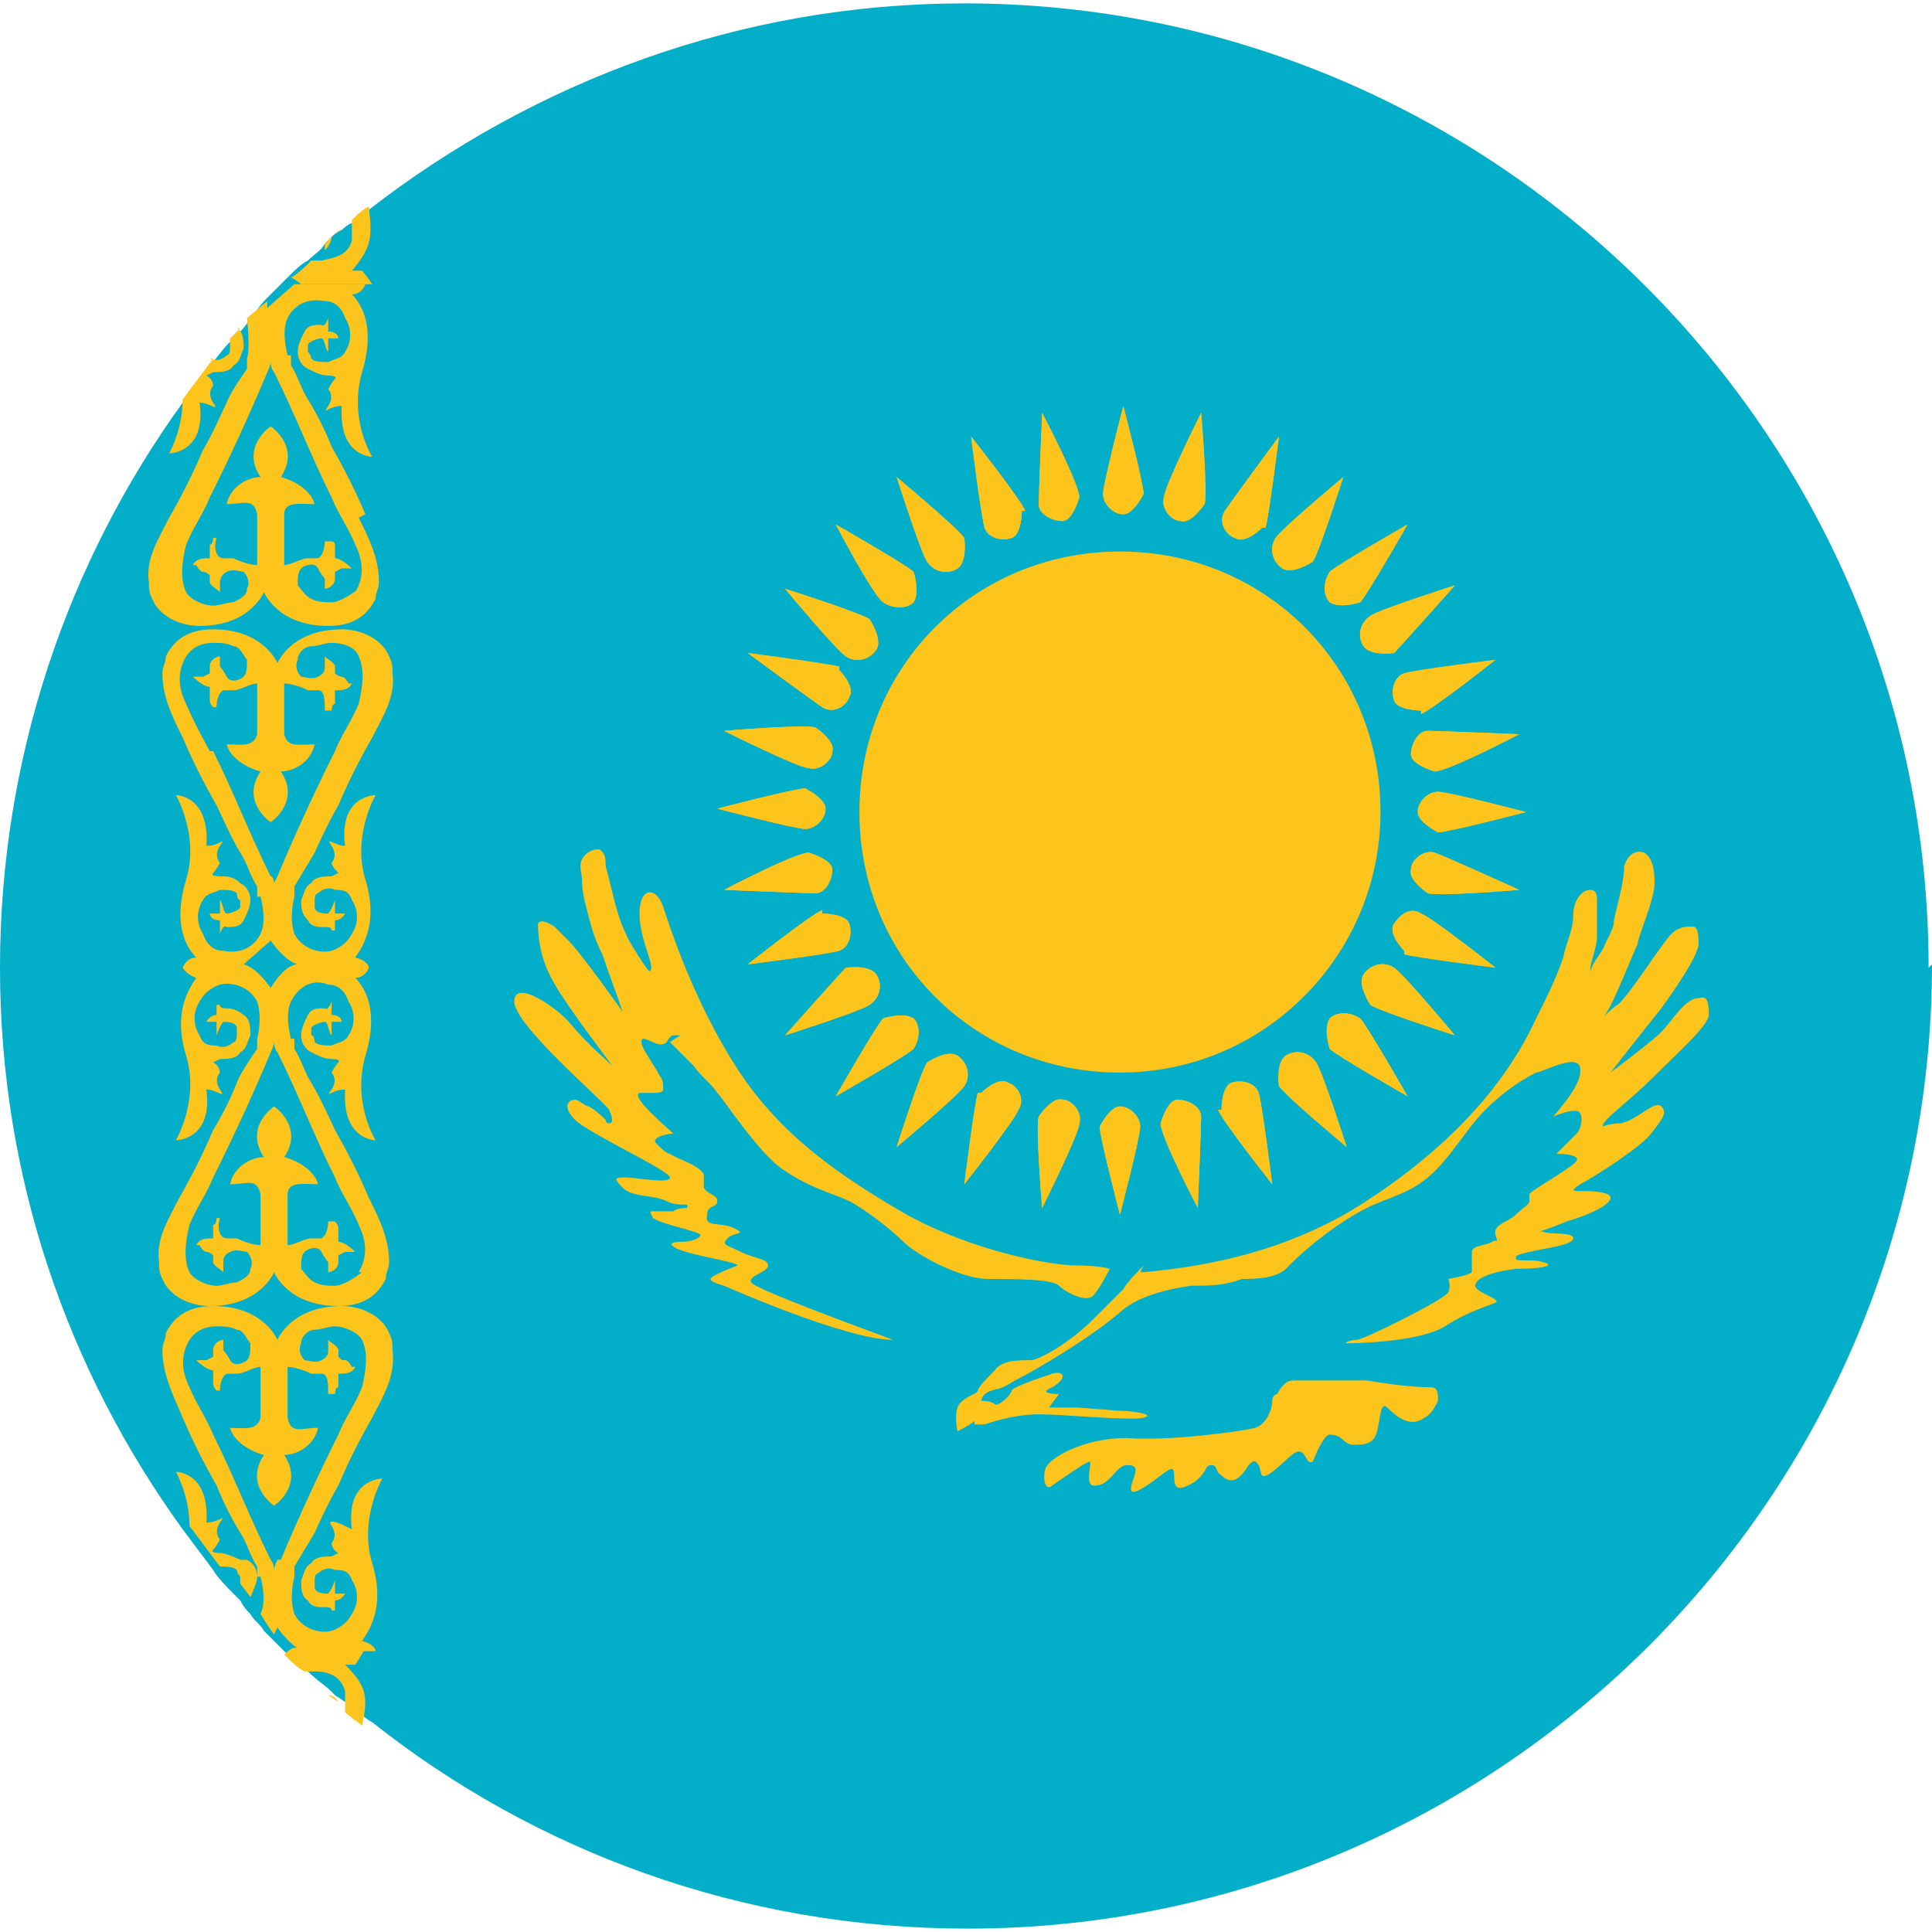 <?xml version="1.0" encoding="UTF-8"?><svg xmlns="http://www.w3.org/2000/svg" viewBox="0 0 5.71 5.71"><defs><style>.d{fill:#03aec9;}.e{fill:#fdc41b;}</style></defs><g id="a"/><g id="b"><g id="c"><g><g><path class="d" d="M5.71,2.85c0,1.57-1.28,2.85-2.85,2.85-.67,0-1.28-.23-1.76-.61-.02-.01-.04-.03-.05-.04l-.03-.02-.03-.02-.02-.02s-.04-.03-.06-.05-.04-.04-.06-.05c-.02-.02-.04-.04-.07-.07-.01-.02-.03-.03-.04-.05-.01-.01-.02-.02-.03-.04l-.03-.03s-.04-.04-.05-.06c-.03-.04-.06-.08-.09-.12-.34-.47-.54-1.04-.54-1.66S.2,1.66,.54,1.19c.03-.04,.06-.08,.09-.12H.63s.03-.04,.05-.06l.03-.03s.02-.02,.03-.04l.04-.05s.04-.04,.07-.07c.02-.02,.04-.04,.06-.05,.02-.02,.04-.03,.05-.05l.02-.02h0s.02-.02,.03-.02c0,0,.02-.02,.03-.02,.02-.01,.04-.03,.05-.04,.49-.38,1.1-.61,1.76-.61,1.57,0,2.85,1.28,2.85,2.85Z"/><g><g><path class="e" d="M.99,3.34s-.04-.09-.07-.14c-.02-.03-.03-.07-.05-.1v-.03h-.01s-.02-.07,0-.11c.02-.04,.06-.07,.11-.05,.03,0,.05,.02,.06,.05,.02,.03,.02,.07,0,.1-.01,.02-.03,.02-.05,.03-.02,0-.04,0-.05-.01,0,0,0-.02-.01-.02,0,0,0-.01,0-.02,0-.01,.03-.02,.04-.02,.01,0,.01,.03,.02,.04h0v-.02h0v-.02h.03s0-.02-.03-.02c0,0,0-.02,0-.02h0v-.02h0s-.01,.03-.02,.02c-.02,0-.04,0-.05,.02-.01,.02-.02,.04-.02,.06,0,.02,.01,.04,.03,.05,.02,.01,.04,.02,.06,.02,0,0,.03,0,.02,.01-.01,.01-.02,.03-.02,.03,0,0,.02,.02,0,.05-.02,.03,0,0,.04,0-.01,.15,.09,.15,.09,.15,0,0-.07-.11-.03-.25,.04-.13,0-.2-.03-.23,.03,0,.04-.03,.04-.03,0,0,0-.02-.04-.03,.02-.03,.07-.1,.03-.23s.03-.25,.03-.25c0,0-.11,0-.09,.15-.03,0-.06-.03-.04,0,.02,.03,0,.05,0,.05,0,0,0,.01,.02,.03,0,0-.02,.01-.02,.01-.02,0-.05,0-.06,.02-.02,.01-.02,.03-.03,.05,0,.02,0,.04,.02,.06,.01,.02,.03,.02,.05,.02,.01,0,.02,0,.02,.01h.01s0-.02,0-.03c.02,0,.03-.02,.03-.02h-.03v-.02h0v-.02s-.01,.03-.02,.04c-.01,0-.04,0-.04-.02,0,0,0-.01,0-.02,0,0,0-.02,.01-.02,.01-.01,.03-.02,.05-.01,.02,0,.04,0,.05,.03,.02,.03,.02,.07,0,.1-.01,.02-.03,.04-.06,.05-.04,.01-.09-.01-.11-.05-.01-.03-.01-.07,0-.11h0v-.03l.06-.1s.04-.09,.07-.14c.03-.07,.06-.13,.1-.2,.03-.06,.07-.12,.06-.19,0-.02,0-.03-.01-.05-.02-.05-.08-.08-.14-.08-.15,0-.19,.1-.19,.1,0,0-.04-.1-.19-.1-.06,0-.11,.02-.14,.08,0,.02-.01,.03-.01,.05,0,.07,.03,.13,.06,.19,.03,.07,.06,.13,.1,.2,.02,.04,.04,.09,.07,.14,.02,.03,.03,.07,.05,.1v.03h.01s.02,.07,0,.11c-.02,.04-.06,.06-.11,.05-.03,0-.05-.02-.06-.05-.02-.03-.02-.07,0-.1,.01-.02,.03-.02,.05-.03,.02,0,.04,0,.05,.01,0,0,0,.02,.01,.02,0,0,0,.01,0,.02,0,.01-.03,.02-.04,.02-.01,0-.01-.03-.02-.04h0v.02h0v.02h-.03s0,.02,.03,.02c0,0,0,.02,0,.02h0v.02h0s.01-.03,.02-.02c.02,0,.04,0,.05-.02,.01-.02,.02-.04,.02-.06,0-.02-.01-.04-.03-.05-.02-.02-.04-.02-.06-.02,0,0-.03,0-.02-.01,.01-.01,.02-.03,.02-.03,0,0-.02-.02,0-.05,.02-.03,0,0-.04,0,.01-.15-.09-.15-.09-.15,0,0,.07,.12,.03,.25-.04,.13,0,.2,.03,.23-.03,0-.04,.03-.04,.03,0,0,.01,.02,.04,.03-.02,.03-.07,.1-.03,.23,.04,.13-.03,.25-.03,.25,0,0,.11,0,.09-.15,.03,0,.06,.03,.04,0-.02-.03,0-.05,0-.05,0,0,0-.02-.02-.03,0,0,.02-.01,.02-.01,.02,0,.05,0,.06-.02,.02-.01,.02-.03,.03-.05,0-.02,0-.05-.02-.06-.01-.01-.03-.02-.05-.02-.01,0-.02,0-.02-.01h-.01s0,.02,0,.03c-.02,0-.03,.02-.03,.02h.03v.02h0v.02s.01-.03,.02-.04c.01,0,.04,0,.04,.02,0,0,0,.01,0,.02,0,0,0,.02-.01,.02-.01,.01-.03,.02-.05,.01-.02,0-.04,0-.05-.03-.02-.03-.02-.07,0-.1,.01-.02,.03-.04,.06-.05,.04-.01,.09,.01,.11,.05,.01,.03,.01,.07,0,.11h0v.03s-.05,.07-.06,.1c-.02,.05-.04,.09-.07,.14-.03,.07-.06,.13-.1,.2-.03,.06-.07,.12-.06,.19,0,.02,0,.03,.01,.05,.02,.05,.08,.08,.14,.08,.15,0,.19-.1,.19-.1,0,0,.04,.1,.19,.1,.06,0,.11-.02,.14-.08,0-.02,.01-.03,.01-.05,0-.07-.03-.13-.06-.19-.03-.07-.06-.13-.1-.2Zm-.37-1.12s-.05-.09-.07-.14c-.02-.04-.03-.09,0-.14,.02-.03,.05-.04,.08-.04,.02,0,.04,0,.06,.01,.02,0,.03,.03,.04,.04,0,.02,0,.04-.01,.05-.01,.01-.04,.02-.05,0,0,0-.01-.02-.02-.03,0,0,0-.02,0-.03-.01,0-.03,.01-.03,.03,0,0,0,.02,0,.02,0,0,0,0-.02,.01,0,0-.01,0-.02,0h-.01s.03,.03,.05,.03c0,.01,0,.03,0,.04,0,0,0,.01,.01,.02h.01s0-.04,.02-.05c0,0,.02,0,.03,0,.02,0,.05-.02,.07-.02,0,.05,0,.15,0,.15-.01,.04-.05,.03-.09,.03,.01,.04,.06,.07,.1,.08-.06,.09,.03,.15,.03,.15,0,0,.09-.06,.03-.15,.04,0,.09-.03,.1-.08-.05,0-.08,.01-.09-.03,0,0,0-.1,0-.15,.02,0,.05,.01,.07,.02,0,0,.02,0,.03,0,.02,0,.02,.03,.02,.06h.02s0-.02,.01-.02c0-.01,0-.02,0-.04,.02,0,.04,0,.05-.02h-.01s-.01-.02-.02-.02c0,0-.01,0-.02-.01,0,0,0-.02,0-.02,0-.01-.02-.02-.03-.03,0,.01,0,.02,0,.03,0,.01,0,.02-.02,.03-.02,.01-.04,0-.05,0-.01-.01-.02-.03-.01-.05,0-.02,.02-.04,.04-.04s.04-.01,.06-.01c.03,0,.07,.01,.08,.04,.02,.04,.01,.1,0,.14-.02,.05-.05,.09-.07,.14-.06,.12-.12,.25-.17,.37,0,0-.01,.02-.01,.02,0,0,0-.02-.01-.02-.06-.12-.11-.25-.17-.37Zm.1,.63s.08-.07,.08-.07c0,0,.04,.06,.08,.07-.04,0-.08,.07-.08,.07,0,0-.04-.06-.08-.07Zm.35,.91s-.05,.04-.08,.04c-.02,0-.04,0-.06-.01-.02-.01-.03-.03-.04-.04,0-.02,0-.04,.01-.05,.01-.01,.04-.02,.05,0,0,0,.01,.02,.02,.03,0,0,0,.02,0,.03,.01,0,.03-.01,.03-.03,0,0,0-.02,0-.02,0,0,0,0,.02-.01,0,0,.01,0,.02,0h.01s-.03-.03-.05-.03c0-.01,0-.03,0-.04,0,0,0-.01-.01-.02h-.02s0,.04-.02,.05c0,0-.02,0-.03,0-.02,0-.05,.02-.07,.02,0-.05,0-.15,0-.15,0-.04,.05-.03,.09-.03-.01-.04-.06-.07-.1-.08,.06-.09-.03-.15-.03-.15,0,0-.09,.06-.03,.15-.04,0-.09,.03-.1,.08,.05,0,.08-.02,.09,.03,0,0,0,.1,0,.15-.02,0-.05-.01-.07-.02,0,0-.02,0-.03,0-.02,0-.03-.03-.02-.06h-.01s0,.02-.01,.02c0,.01,0,.02,0,.04-.02,0-.04,0-.05,.02h.01s.01,.02,.02,.02c0,0,.01,0,.02,.01,0,0,0,.02,0,.02,0,.01,.02,.02,.03,.03,0-.01,0-.02,0-.03,0-.01,0-.02,.02-.03,.02-.01,.04,0,.05,0,.01,.01,.02,.03,.01,.05,0,.02-.02,.03-.04,.04-.02,0-.04,.01-.06,.01-.03,0-.07-.02-.08-.04-.02-.04-.01-.1,0-.14,.02-.05,.05-.09,.07-.14,.06-.12,.12-.25,.17-.37,0,0,.01-.02,.01-.03,0,0,0,.02,.01,.03,.06,.12,.11,.25,.17,.37,.02,.05,.05,.09,.07,.14,.02,.04,.03,.09,0,.14Z"/><path class="e" d="M1.08,1.52c-.03-.07-.06-.13-.1-.2-.02-.05-.04-.09-.07-.14-.02-.03-.03-.07-.05-.1v-.03h-.01s-.02-.07,0-.11c.02-.04,.06-.06,.11-.05,.03,0,.05,.02,.06,.05,.02,.03,.02,.07,0,.1-.01,.02-.03,.02-.05,.03-.02,0-.04,0-.05-.01,0,0,0-.01-.01-.02,0,0,0-.01,0-.02,0-.01,.03-.02,.04-.02,.01,0,.01,.03,.02,.04h0v-.02h0v-.02h.03s0-.02-.03-.02c0,0,0-.02,0-.02h0v-.02h0s-.01,.03-.02,.02c-.02,0-.04,0-.05,.02-.01,.02-.02,.04-.02,.06,0,.02,.01,.04,.03,.05,.02,.01,.04,.02,.06,.02,0,0,.03,0,.02,.01-.01,.01-.02,.03-.02,.03,0,0,.02,.02,0,.05-.02,.03,0,0,.04,0-.01,.15,.09,.15,.09,.15,0,0-.07-.11-.03-.25,.04-.13,0-.2-.03-.23,.03,0,.04-.03,.04-.03h-.21s-.08,.07-.08,.07v-.02l-.06,.05h0s.01,.09,0,.12h0v.03s-.05,.07-.06,.1c-.02,.04-.04,.09-.07,.14-.03,.07-.06,.13-.1,.2-.03,.06-.07,.12-.06,.19,0,.02,0,.03,.01,.05,.02,.05,.08,.08,.14,.08,.15,0,.19-.1,.19-.1,0,0,.04,.1,.19,.1,.06,0,.11-.02,.14-.08,0-.02,.01-.03,.01-.05,0-.07-.03-.13-.06-.19Zm-.02,.22s-.05,.04-.08,.04c-.02,0-.04,0-.06-.01-.02-.01-.03-.03-.04-.04,0-.02,0-.04,.01-.05,.01-.01,.04-.02,.05,0,0,0,.01,.02,.02,.03,0,.01,0,.02,0,.03,.01,0,.03-.01,.03-.03,0,0,0-.02,0-.02,0,0,0,0,.02-.01,0,0,.01,0,.02,0h.01s-.03-.03-.05-.03c0-.01,0-.03,0-.04,0,0,0-.01-.01-.01h-.02s0,.04-.02,.05c0,0-.02,0-.03,0-.02,0-.05,.02-.07,.02,0-.05,0-.15,0-.15,0-.04,.05-.03,.09-.03-.01-.04-.06-.07-.1-.08,.06-.09-.03-.15-.03-.15,0,0-.09,.06-.03,.15-.04,0-.09,.03-.1,.08,.05,0,.08-.02,.09,.03,0,0,0,.1,0,.15-.02,0-.05-.01-.07-.02,0,0-.02,0-.03,0-.02,0-.03-.03-.02-.06h-.01s0,.02-.01,.02c0,.01,0,.02,0,.04-.02,0-.04,0-.05,.02h.01s.01,.02,.02,.02c0,0,.01,0,.02,.01,0,0,0,.02,0,.02,0,.01,.02,.02,.03,.03,0-.01,0-.02,0-.03,0,0,0-.02,.02-.03,.02-.01,.04,0,.05,0,.01,.01,.02,.03,.01,.05,0,.02-.02,.03-.04,.04-.02,0-.04,.01-.06,.01-.03,0-.07-.02-.08-.04-.02-.04-.01-.1,0-.14,.02-.05,.05-.09,.07-.14,.06-.12,.12-.25,.17-.37,0,0,.01-.02,.01-.03,0,0,0,.02,.01,.03,.06,.12,.11,.25,.17,.37,.02,.05,.05,.09,.07,.14,.02,.04,.03,.09,0,.14Zm-.35-.77h0l-.03,.03h0s0,.02,0,.03c0,0,0,.02-.01,.02-.01,.01-.03,.02-.05,.01H.63s-.06,.08-.09,.12c0,.09-.04,.16-.04,.16,0,0,.11,0,.09-.15,.03,0,.06,.03,.04,0-.02-.03,0-.05,0-.05,0,0,0-.02-.02-.03,0,0,.02-.01,.02-.01,.02,0,.05,0,.06-.02,.02-.01,.02-.03,.03-.05,0-.02,0-.05-.02-.06Z"/><path class="e" d="M1.02,4.51s-.06-.03-.04,0c.02,.03,0,.05,0,.05,0,0,0,.02,.02,.03,0,0-.02,.01-.02,.01-.02,0-.05,0-.06,.02-.02,.01-.02,.03-.03,.05,0,.02,0,.05,.02,.06,.01,.02,.03,.02,.05,.02,.01,0,.02,0,.02,.01h.01s0-.02,0-.03c.02,0,.03-.02,.03-.02h-.03v-.02h0v-.02s-.01,.03-.02,.04c-.01,0-.04,0-.04-.02,0,0,0-.01,0-.02,0,0,0-.02,.01-.02,.01-.01,.03-.02,.05-.01,.02,0,.04,0,.05,.03,.02,.03,.02,.07,0,.1-.01,.02-.03,.04-.06,.05-.04,.01-.09-.01-.11-.05-.01-.03-.01-.07,0-.11h0v-.03l.06-.1s.04-.09,.07-.14c.03-.07,.06-.13,.1-.2,.03-.06,.07-.12,.06-.2,0-.02,0-.03-.01-.05-.02-.05-.08-.08-.14-.08-.15,0-.19,.1-.19,.1,0,0-.04-.1-.19-.1-.06,0-.11,.02-.14,.08,0,.02-.01,.03-.01,.05,0,.07,.03,.13,.06,.2,.03,.07,.06,.13,.1,.2,.02,.05,.04,.09,.07,.14,.02,.03,.03,.07,.05,.1v.03h.01s.02,.07,0,.11h0s.03,.05,.04,.06c0,0,.01-.02,.01-.02,0,0,.04,.06,.08,.07h.21s0-.02-.04-.03c.02-.03,.07-.1,.03-.23-.04-.13,.03-.25,.03-.25,0,0-.11,0-.09,.15Zm-.2,.1s-.01,.02-.01,.03c0,0,0-.02-.01-.03-.06-.12-.11-.25-.17-.37-.02-.05-.05-.09-.07-.14-.02-.04-.03-.09,0-.14,.02-.03,.05-.04,.08-.04,.02,0,.04,0,.06,.01,.02,0,.03,.03,.04,.04,0,.02,0,.04-.01,.05s-.04,.02-.05,0c0,0-.01-.02-.02-.03,0,0,0-.02,0-.03-.01,0-.03,.01-.03,.03,0,0,0,.02,0,.02,0,0,0,0-.02,.01,0,0-.01,0-.02,0h-.01s.03,.03,.05,.03c0,.01,0,.03,0,.04,0,0,0,.01,.01,.02h.01s0-.04,.02-.05c0,0,.02,0,.03,0,.02,0,.05-.02,.07-.02,0,.05,0,.15,0,.15-.01,.04-.05,.03-.09,.03,.01,.04,.06,.07,.1,.08-.06,.09,.03,.15,.03,.15,0,0,.09-.06,.03-.15,.04,0,.09-.03,.1-.08-.05,0-.08,.02-.09-.03,0,0,0-.1,0-.15,.02,0,.05,.01,.07,.02,0,0,.02,0,.03,0,.02,0,.02,.03,.02,.06h.02s0-.02,.01-.02c0-.01,0-.02,0-.04,.02,0,.04,0,.05-.02h-.01s-.01-.02-.02-.02-.01,0-.02-.01c0,0,0-.01,0-.02,0-.01-.02-.02-.03-.03,0,.01,0,.02,0,.03,0,.01,0,.02-.02,.03-.02,.01-.04,0-.05,0-.01-.01-.02-.03-.01-.05,0-.02,.02-.04,.04-.04s.04-.01,.06-.01c.03,0,.07,.02,.08,.04,.02,.04,.01,.1,0,.14-.02,.05-.05,.09-.07,.14-.06,.12-.12,.25-.17,.37Zm-.11,0s-.04-.02-.06-.02c0,0-.03,0-.02-.01,.01-.01,.02-.03,.02-.03,0,0-.02-.02,0-.05,.02-.03,0,0-.04,0,.01-.15-.09-.15-.09-.15,0,0,.04,.07,.04,.16,.03,.04,.06,.08,.09,.12,.02,0,.04,0,.05,.01,0,0,0,.01,.01,.02,0,0,0,.01,0,.02h0l.03,.04h0s.02-.04,.02-.06c0-.02-.01-.04-.03-.05Z"/></g><path class="e" d="M.97,4.97v.04s0-.04,0-.04Zm0,.04l.03,.02s-.01-.02-.03-.02Zm.06-.09h.02s.02-.03,.03-.05h-.21s-.01,0-.03,.02c.02,.02,.04,.04,.06,.05,.01,0,.02,0,.03,0,.05,0,.08,.02,.09,.06,0,.02,0,.04,0,.06,.02,.02,.04,.03,.05,.04,.02-.09,.01-.12-.05-.18Z"/><path class="e" d="M1.06,.8h-.02c.06-.07,.06-.1,.05-.19-.02,.01-.04,.03-.05,.04,0,.02,0,.04,0,.06-.01,.04-.04,.05-.09,.06-.01,0-.02,0-.03,0-.02,.02-.04,.04-.06,.05,.02,.01,.03,.02,.03,.02h.21s-.02-.03-.03-.04Zm-.08-.1s.02-.02,.03-.02c0,0-.02,.01-.03,.02Zm-.02,.02v.02s.02-.02,.02-.04l-.02,.02Z"/></g></g><g><g><path class="e" d="M4.08,2.4c0,.42-.34,.77-.77,.77s-.77-.34-.77-.77,.34-.77,.77-.77,.77,.34,.77,.77Z"/><path class="e" d="M3.38,1.46s-.03,.06-.06,.06-.06-.03-.06-.06,.06-.26,.06-.26c0,0,.06,.23,.06,.26Z"/><path class="e" d="M3.38,1.46s-.03,.06-.06,.06-.06-.03-.06-.06,.06-.26,.06-.26c0,0,.06,.23,.06,.26Z"/><path class="e" d="M3.19,1.47s-.02,.07-.05,.07-.07-.02-.07-.05c0-.03,.01-.27,.01-.27,0,0,.11,.21,.11,.25Z"/><path class="e" d="M3.19,1.47s-.02,.07-.05,.07-.07-.02-.07-.05c0-.03,.01-.27,.01-.27,0,0,.11,.21,.11,.25Z"/><path class="e" d="M3.02,1.51s0,.07-.03,.08c-.03,.01-.07,0-.08-.03-.01-.03-.04-.27-.04-.27,0,0,.15,.19,.16,.22Z"/><path class="e" d="M3.02,1.51s0,.07-.03,.08c-.03,.01-.07,0-.08-.03-.01-.03-.04-.27-.04-.27,0,0,.15,.19,.16,.22Z"/><path class="e" d="M2.85,1.59s.01,.07-.02,.09c-.03,.02-.07,.01-.09-.02-.02-.03-.09-.25-.09-.25,0,0,.18,.15,.2,.18Z"/><path class="e" d="M2.85,1.59s.01,.07-.02,.09c-.03,.02-.07,.01-.09-.02-.02-.03-.09-.25-.09-.25,0,0,.18,.15,.2,.18Z"/><path class="e" d="M2.7,1.69s.02,.06,0,.09c-.02,.02-.06,.02-.09,0-.03-.02-.14-.23-.14-.23,0,0,.21,.12,.23,.14Z"/><path class="e" d="M2.7,1.69s.02,.06,0,.09c-.02,.02-.06,.02-.09,0-.03-.02-.14-.23-.14-.23,0,0,.21,.12,.23,.14Z"/><path class="e" d="M2.57,1.83s.04,.06,.02,.09-.06,.04-.09,.02-.18-.2-.18-.2c0,0,.22,.07,.25,.09Z"/><path class="e" d="M2.57,1.83s.04,.06,.02,.09-.06,.04-.09,.02-.18-.2-.18-.2c0,0,.22,.07,.25,.09Z"/><path class="e" d="M2.48,1.98s.05,.05,.03,.08c-.01,.03-.05,.05-.08,.03s-.22-.16-.22-.16c0,0,.23,.03,.27,.04Z"/><path class="e" d="M2.48,1.98s.05,.05,.03,.08c-.01,.03-.05,.05-.08,.03s-.22-.16-.22-.16c0,0,.23,.03,.27,.04Z"/><path class="e" d="M2.41,2.15s.06,.04,.05,.07c0,.03-.04,.06-.07,.05-.03,0-.25-.11-.25-.11,0,0,.24-.02,.27-.01Z"/><path class="e" d="M2.41,2.15s.06,.04,.05,.07c0,.03-.04,.06-.07,.05-.03,0-.25-.11-.25-.11,0,0,.24-.02,.27-.01Z"/><path class="e" d="M2.38,2.33s.06,.03,.06,.06-.03,.06-.06,.06-.26-.06-.26-.06c0,0,.23-.06,.26-.06Z"/><path class="e" d="M2.38,2.33s.06,.03,.06,.06-.03,.06-.06,.06-.26-.06-.26-.06c0,0,.23-.06,.26-.06Z"/><path class="e" d="M2.39,2.52s.07,.02,.07,.05c0,.03-.02,.07-.05,.07-.03,0-.27-.01-.27-.01,0,0,.21-.11,.25-.11Z"/><path class="e" d="M2.39,2.52s.07,.02,.07,.05c0,.03-.02,.07-.05,.07-.03,0-.27-.01-.27-.01,0,0,.21-.11,.25-.11Z"/><path class="e" d="M2.43,2.7s.07,0,.08,.03c.01,.03,0,.07-.03,.08-.03,.01-.27,.04-.27,.04,0,0,.19-.15,.22-.16Z"/><path class="e" d="M2.43,2.7s.07,0,.08,.03c.01,.03,0,.07-.03,.08-.03,.01-.27,.04-.27,.04,0,0,.19-.15,.22-.16Z"/><path class="e" d="M2.5,2.86s.07-.01,.09,.02c.02,.03,.01,.07-.02,.09s-.25,.09-.25,.09c0,0,.16-.18,.18-.2Z"/><path class="e" d="M2.5,2.86s.07-.01,.09,.02c.02,.03,.01,.07-.02,.09s-.25,.09-.25,.09c0,0,.16-.18,.18-.2Z"/><path class="e" d="M2.61,3.01s.06-.02,.09,0c.02,.02,.02,.06,0,.09-.02,.02-.23,.14-.23,.14,0,0,.12-.21,.14-.23Z"/><path class="e" d="M2.61,3.01s.06-.02,.09,0c.02,.02,.02,.06,0,.09-.02,.02-.23,.14-.23,.14,0,0,.12-.21,.14-.23Z"/><path class="e" d="M2.74,3.14s.06-.04,.09-.02c.03,.02,.04,.06,.02,.09-.02,.03-.2,.18-.2,.18,0,0,.07-.22,.09-.25Z"/><path class="e" d="M2.74,3.14s.06-.04,.09-.02c.03,.02,.04,.06,.02,.09-.02,.03-.2,.18-.2,.18,0,0,.07-.22,.09-.25Z"/><path class="e" d="M2.9,3.23s.05-.05,.08-.03c.03,.01,.05,.05,.03,.08-.01,.03-.16,.22-.16,.22,0,0,.03-.24,.04-.27Z"/><path class="e" d="M2.9,3.23s.05-.05,.08-.03c.03,.01,.05,.05,.03,.08-.01,.03-.16,.22-.16,.22,0,0,.03-.24,.04-.27Z"/><path class="e" d="M3.07,3.3s.04-.06,.07-.05c.03,0,.06,.04,.05,.07,0,.03-.11,.25-.11,.25,0,0-.02-.24-.01-.27Z"/><path class="e" d="M3.07,3.3s.04-.06,.07-.05c.03,0,.06,.04,.05,.07,0,.03-.11,.25-.11,.25,0,0-.02-.24-.01-.27Z"/><path class="e" d="M3.25,3.33s.03-.06,.06-.06,.06,.03,.06,.06-.06,.26-.06,.26c0,0-.06-.23-.06-.26Z"/><path class="e" d="M3.25,3.33s.03-.06,.06-.06,.06,.03,.06,.06-.06,.26-.06,.26c0,0-.06-.23-.06-.26Z"/><path class="e" d="M3.43,3.32s.02-.07,.05-.07c.03,0,.07,.02,.07,.05,0,.03-.01,.27-.01,.27,0,0-.11-.21-.11-.25Z"/><path class="e" d="M3.43,3.32s.02-.07,.05-.07c.03,0,.07,.02,.07,.05,0,.03-.01,.27-.01,.27,0,0-.11-.21-.11-.25Z"/><path class="e" d="M3.61,3.28s0-.07,.03-.08c.03-.01,.07,0,.08,.03s.04,.27,.04,.27c0,0-.15-.19-.16-.22Z"/><path class="e" d="M3.61,3.28s0-.07,.03-.08c.03-.01,.07,0,.08,.03s.04,.27,.04,.27c0,0-.15-.19-.16-.22Z"/><path class="e" d="M3.78,3.21s-.01-.07,.02-.09,.07-.01,.09,.02c.02,.03,.09,.25,.09,.25,0,0-.18-.15-.2-.18Z"/><path class="e" d="M3.78,3.21s-.01-.07,.02-.09,.07-.01,.09,.02c.02,.03,.09,.25,.09,.25,0,0-.18-.15-.2-.18Z"/><path class="e" d="M3.93,3.1s-.02-.06,0-.09c.02-.02,.06-.02,.09,0,.02,.02,.14,.23,.14,.23,0,0-.21-.12-.23-.14Z"/><path class="e" d="M3.93,3.1s-.02-.06,0-.09c.02-.02,.06-.02,.09,0,.02,.02,.14,.23,.14,.23,0,0-.21-.12-.23-.14Z"/><path class="e" d="M4.05,2.97s-.04-.06-.02-.09c.02-.03,.06-.04,.09-.02,.03,.02,.18,.2,.18,.2,0,0-.22-.07-.25-.09Z"/><path class="e" d="M4.05,2.97s-.04-.06-.02-.09c.02-.03,.06-.04,.09-.02,.03,.02,.18,.2,.18,.2,0,0-.22-.07-.25-.09Z"/><path class="e" d="M4.15,2.81s-.05-.05-.03-.08,.05-.05,.08-.03c.03,.01,.22,.16,.22,.16,0,0-.24-.03-.27-.04Z"/><path class="e" d="M4.15,2.81s-.05-.05-.03-.08,.05-.05,.08-.03c.03,.01,.22,.16,.22,.16,0,0-.24-.03-.27-.04Z"/><path class="e" d="M4.22,2.64s-.06-.04-.05-.07c0-.03,.04-.06,.07-.05s.25,.11,.25,.11c0,0-.24,.02-.27,.01Z"/><path class="e" d="M4.22,2.64s-.06-.04-.05-.07c0-.03,.04-.06,.07-.05s.25,.11,.25,.11c0,0-.24,.02-.27,.01Z"/><path class="e" d="M4.25,2.46s-.06-.03-.06-.06,.03-.06,.06-.06,.26,.06,.26,.06c0,0-.23,.06-.26,.06Z"/><path class="e" d="M4.25,2.46s-.06-.03-.06-.06,.03-.06,.06-.06,.26,.06,.26,.06c0,0-.23,.06-.26,.06Z"/><path class="e" d="M4.24,2.28s-.07-.02-.07-.05c0-.03,.02-.07,.05-.07,.03,0,.27,.01,.27,.01,0,0-.21,.11-.25,.11Z"/><path class="e" d="M4.24,2.28s-.07-.02-.07-.05c0-.03,.02-.07,.05-.07,.03,0,.27,.01,.27,.01,0,0-.21,.11-.25,.11Z"/><path class="e" d="M4.2,2.1s-.07,0-.08-.03,0-.07,.03-.08c.03-.01,.27-.04,.27-.04,0,0-.19,.15-.22,.16Z"/><path class="e" d="M4.2,2.1s-.07,0-.08-.03,0-.07,.03-.08c.03-.01,.27-.04,.27-.04,0,0-.19,.15-.22,.16Z"/><path class="e" d="M4.12,1.93s-.07,.01-.09-.02c-.02-.03-.01-.07,.02-.09,.03-.02,.25-.09,.25-.09,0,0-.16,.18-.18,.2Z"/><path class="e" d="M4.12,1.93s-.07,.01-.09-.02c-.02-.03-.01-.07,.02-.09,.03-.02,.25-.09,.25-.09,0,0-.16,.18-.18,.2Z"/><path class="e" d="M4.02,1.78s-.06,.02-.09,0c-.02-.02-.02-.06,0-.09,.02-.02,.23-.14,.23-.14,0,0-.12,.21-.14,.23Z"/><path class="e" d="M4.02,1.78s-.06,.02-.09,0c-.02-.02-.02-.06,0-.09,.02-.02,.23-.14,.23-.14,0,0-.12,.21-.14,.23Z"/><path class="e" d="M3.88,1.66s-.06,.04-.09,.02c-.03-.02-.04-.06-.02-.09s.2-.18,.2-.18c0,0-.07,.22-.09,.25Z"/><path class="e" d="M3.88,1.66s-.06,.04-.09,.02c-.03-.02-.04-.06-.02-.09s.2-.18,.2-.18c0,0-.07,.22-.09,.25Z"/><path class="e" d="M3.73,1.56s-.05,.05-.08,.03c-.03-.01-.05-.05-.03-.08s.16-.22,.16-.22c0,0-.03,.24-.04,.27Z"/><path class="e" d="M3.73,1.56s-.05,.05-.08,.03c-.03-.01-.05-.05-.03-.08s.16-.22,.16-.22c0,0-.03,.24-.04,.27Z"/><path class="e" d="M3.56,1.49s-.04,.06-.07,.05c-.03,0-.06-.04-.05-.07,0-.03,.11-.25,.11-.25,0,0,.02,.24,.01,.27Z"/><path class="e" d="M3.56,1.49s-.04,.06-.07,.05c-.03,0-.06-.04-.05-.07,0-.03,.11-.25,.11-.25,0,0,.02,.24,.01,.27Z"/></g><g><path class="e" d="M3.38,3.74s-.05,.05-.06,.07c-.03,.03-.06,.06-.09,.09-.06,.06-.14,.11-.18,.12-.04,0-.09,0-.11,.03-.02,.02-.05,.05-.05,.06s-.05,.02-.06,.05,0,.07,0,.07c0,0,.04-.02,.05-.03,0,0,0,.01,0,.01h.03s.08-.03,.16-.03,.27,.02,.31,.01-.04-.02-.06-.02-.12-.01-.14-.01-.08,0-.08,0c0,0,.03-.04,.03-.04,0,0-.07,0-.02-.02,.05-.03,.03-.05,0-.04s-.12,.04-.12,.05-.04,.05-.05,.04c-.01-.01-.04-.01-.04-.01,0,0,0-.02,.03-.03s.02,0,.07-.03c.06-.03,.23-.13,.32-.21,.05-.04,.13-.06,.2-.07,.05,0,.1,0,.15-.02,.04,0,.11,0,.14-.04,.06-.06,.15-.13,.23-.17,.06-.03,.12-.04,.18-.09,.07-.06,.11-.14,.17-.2,.04-.04,.09-.08,.15-.11,.02,0,.14-.07,.13,0,0,.04-.07,.12-.08,.13,0,0,.07-.03,.08-.01,.01,.02,0,.05-.01,.06l-.06,.06s.07,0,.06,.02-.14,.09-.14,.1c0,0,0,.01,0,.02s-.02,.02-.04,.04c-.02,.02-.07,.03-.06,.06s0,.01-.01,.02-.06,.01-.06,.03,0,.04,0,.06c-.01,.01-.07,.02-.07,.02,0,0,.01,.02,0,.04-.01,.02-.25,.14-.27,.14s-.04,.01-.03,.01c0,0,.21,0,.29-.05s.13-.06,.15-.07-.06-.03-.06-.05,.04-.04,.12-.05c.08,0,.12-.01,.08-.02-.03-.01-.08,0-.08-.01s0-.01,.04-.02c.04-.01,.13-.02,.13-.04s-.07-.01-.09-.02c-.02,0,0,0,.07-.03,.07-.02,.13-.05,.13-.07s-.07-.02-.09-.02-.03,0,0-.02c.04-.02,.18-.11,.21-.15,.03-.04,.05-.06,.03-.08-.02-.02-.07,.04-.12,.05-.05,0-.06,.02-.05,0,.01-.02,.08-.07,.15-.14,.07-.07,.16-.15,.16-.18s0-.06-.03-.05c-.04,0-.08,.07-.11,.1s-.15,.12-.15,.12c0,0,.07-.09,.15-.19,.08-.11,.11-.17,.11-.19s0-.04-.01-.05c0,0-.04-.01-.07,.02s-.13,.19-.16,.21c-.03,.02-.05,.05-.03,.02,.02-.03,.08-.18,.09-.2,0-.02,.05-.13,.05-.18,0-.02,0-.07-.03-.09-.03-.01-.05,.01-.06,.04,0,.05-.02,.11-.03,.16,0,.03-.02,.05-.03,.08-.01,.02-.03,.04-.04,.07,0-.03,.02-.07,.02-.1,0-.04,0-.07,0-.11,0-.01,0-.03-.02-.03-.03,0-.05,.04-.05,.07,0,.05-.02,.08-.03,.13-.02,.06-.05,.12-.08,.18-.11,.24-.32,.43-.55,.57-.19,.11-.39,.16-.61,.18h-.01Z"/><path class="e" d="M3.8,4.12s-.04-.01-.04,.02-.02,.07-.05,.08c-.04,.01-.25,.04-.38,.03-.13,0-.23,.06-.24,.09s0,.07,.02,.05c.03-.02,.1-.07,.11-.07s-.02,.08,.02,.07c.04,0,.06-.06,.09-.06s.03,.01,.02,.04-.02,.06,.04,.02c.06-.04,.08-.07,.08-.03s.01,.05,.06,.02c.04-.03,.03-.05,.05-.05s.01,.02,.03,.03c.01,.01,.04,.04,.08-.03,.02-.02,.02-.01,.03,0,.01,.02,0,.05,.04,.02s.06-.06,.08-.06c.02,0,.02,.04,.04,.03h0s.03-.08,.05-.08c.04,0,.04,.03,.07,.03s.06,0,.07-.04,.01-.09,.03-.07c.03,.03,.07,.06,.11,.03,.02-.01,.03-.03,.04-.05,0-.02,0-.04-.02-.04-.06,0-.13-.01-.19-.02-.04,0-.07,0-.11,0-.03,0-.07,0-.11,0-.03,0-.05,.05-.05,.05Z"/><path class="e" d="M1.98,3.08s.06,.06,.07,.07c.02,.03,.05,.05,.07,.08,.02,.02,.13,.19,.2,.23,.07,.05,.15,.07,.19,.09s.12,.08,.16,.12c.04,.04,.17,.11,.25,.11s.19,0,.21,.02c.02,.02,.08,.05,.1,.03s.05-.08,.05-.08c0,0-.03-.01-.1-.01s-.3-.04-.5-.15c-.19-.11-.37-.23-.5-.43-.13-.2-.2-.42-.22-.48-.02-.06-.07-.06-.07,.02s.05,.16,.03,.17c0,.01-.07-.1-.07-.11-.03-.06-.04-.13-.06-.2,0-.02,0-.04-.02-.05-.02,0-.04,.01-.05,.03-.01,.02,0,.04,0,.06,0,.04,.01,.07,.02,.11,.01,.04,.02,.07,.04,.11,.02,.06,.04,.11,.06,.17,0,0-.12-.17-.16-.21-.01-.01-.03-.03-.04-.04,0,0-.04-.03-.05-.01h0c0,.07,.02,.13,.05,.18,.04,.07,.17,.24,.17,.24,0,0-.08-.07-.12-.12s-.17-.14-.17-.07,.26,.29,.28,.32c0,0,.02,.04,0,.04,0,0-.01,0-.01-.01-.01-.01-.03-.03-.05-.04-.01,0-.03-.02-.04-.02-.02,0-.04,.02,0,.06s.28,.15,.28,.17-.1,0-.13,0-.04,0-.01,.03,.09,.02,.13,.04c.04,.02,.07,0,.06,.02,0,0-.03,0-.04,.01-.02,0-.04,0-.06,0-.01,0-.01,0,0,.02,.03,.02,.14,.04,.14,.05s-.03,.02-.05,.02c-.01,0-.06,0-.02,.02,.04,.02,.18,.04,.18,.05,0,0-.08,.03-.08,.04,0,.01,.04,.02,.04,.02,0,0,.36,.16,.5,.16-.08-.03-.41-.15-.42-.17-.01-.02,.05-.03,.05-.05s-.04-.02-.08-.04c-.04-.02-.06-.02-.04-.04s.06-.01,.02-.03c-.04-.02-.09,0-.08-.04,0-.03,.03-.02,.03-.04,0-.02-.03-.02-.04-.04,0-.01,0-.02,0-.04-.02-.03-.07-.04-.1-.06-.01,0-.03-.02-.04-.03-.02-.02,.04-.03,.05-.03-.01-.01-.13-.11-.1-.12,.01,0,.02,0,.04,0,.01,0,.03,0,.03-.01,0-.01,0-.03-.01-.04-.02-.04-.07-.1-.05-.11,.02,0,.05,.03,.07,.01,0,0,.01-.02,.02-.02,0,0,.01,0,.02,0Z"/></g></g></g></g></g></svg>